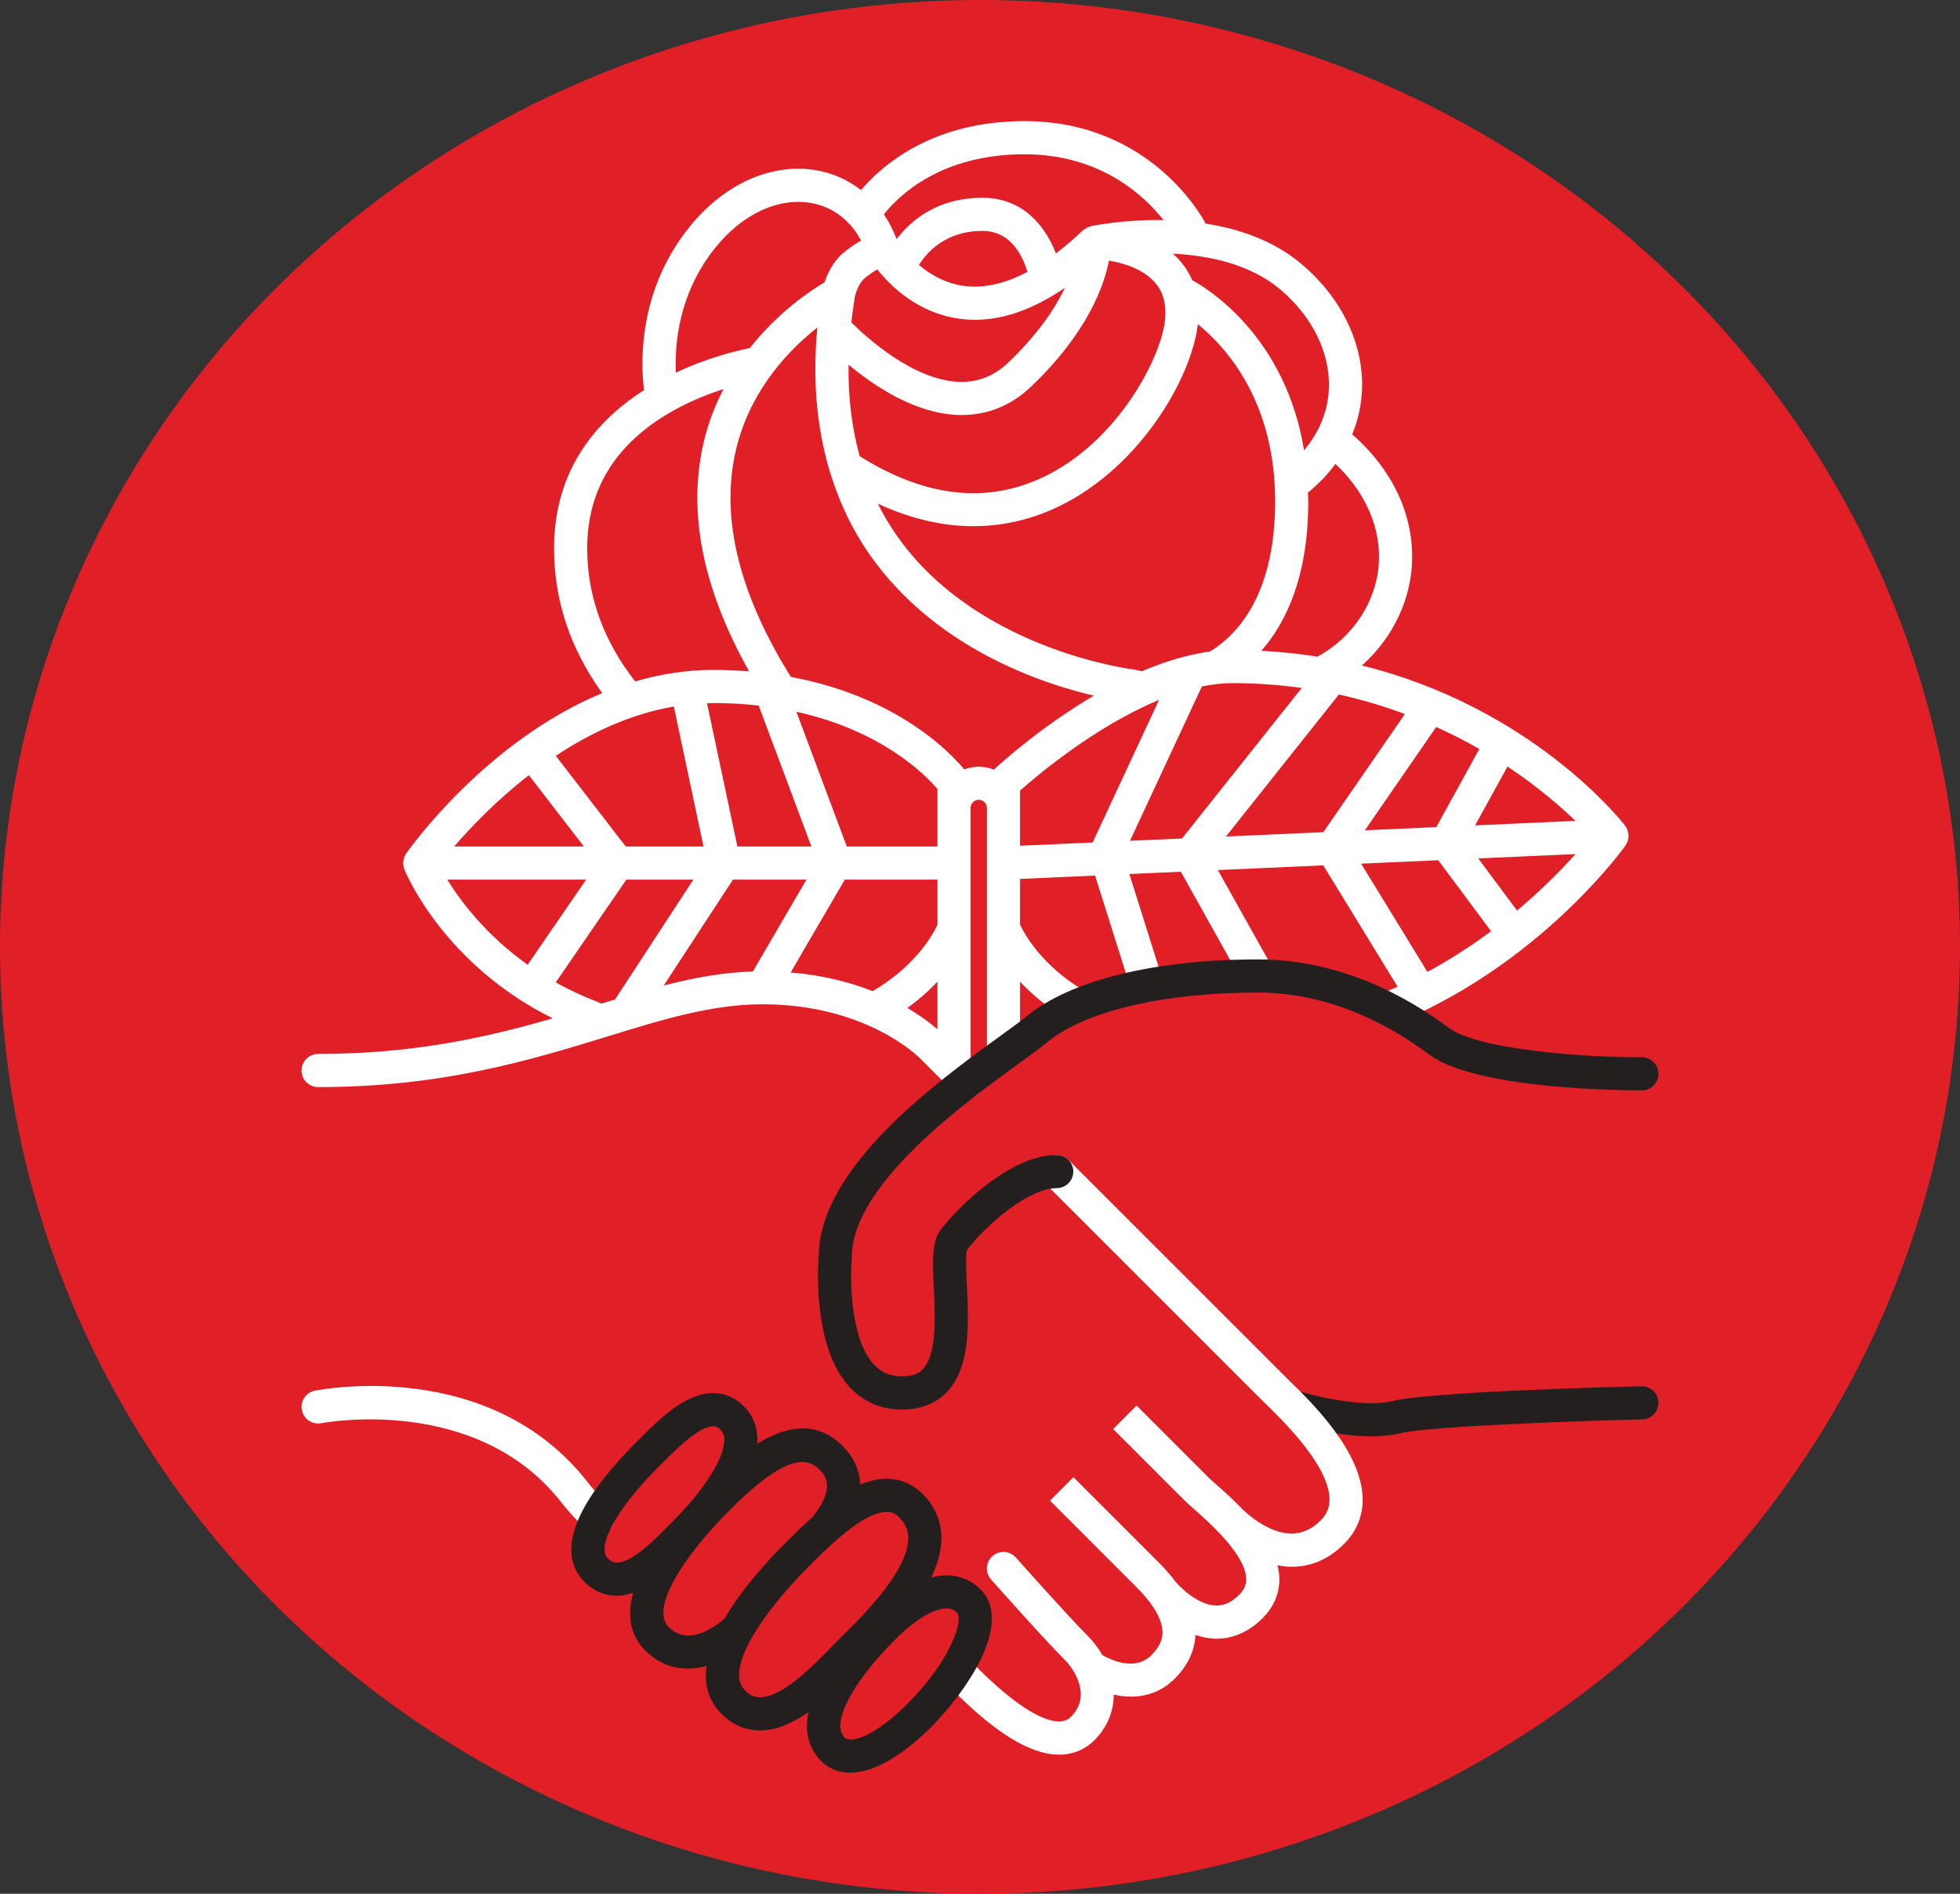 <svg xmlns="http://www.w3.org/2000/svg" xmlns:xlink="http://www.w3.org/1999/xlink" xmlns:serif="http://www.serif.com/" width="100%" height="100%" viewBox="0 0 267 258" xml:space="preserve" style="fill-rule:evenodd;clip-rule:evenodd;stroke-linejoin:round;stroke-miterlimit:1.414;"><rect x="0" y="0" width="267" height="258" fill="#333333" stroke="none"/><g><ellipse cx="133.5" cy="129" rx="133.5" ry="129" style="fill:#e11f27;"></ellipse><g><path d="M223.609,188.853c-2.924,0.071 -28.728,0.721 -34.04,2.038c-3.771,0.939 -10.623,-0.723 -12.948,-1.441c-1.188,-0.374 -2.455,0.294 -2.824,1.485c-0.37,1.191 0.295,2.456 1.485,2.826c0.311,0.097 6.247,1.919 11.564,1.919c1.344,0 2.647,-0.116 3.812,-0.406c4.086,-1.012 25.249,-1.719 33.062,-1.905c1.244,-0.03 2.233,-1.065 2.201,-2.312c-0.029,-1.249 -1.077,-2.222 -2.312,-2.204Z" style="fill:#241f1f;fill-rule:nonzero;"></path><path d="M219.599,113.872l-82.898,3.708" style="fill:#ed1f27;fill-rule:nonzero;"></path><path d="M150.615,116.326l11.53,-24.77" style="fill:#ed1f27;fill-rule:nonzero;"></path><path d="M162.145,116.441l19.345,-24.325" style="fill:#ed1f27;fill-rule:nonzero;"></path><path d="M181.49,115.575l13.395,-19.406" style="fill:#ed1f27;fill-rule:nonzero;"></path><path d="M197.021,114.882l7.556,-13.715" style="fill:#ed1f27;fill-rule:nonzero;"></path><path d="M197.021,114.882l9.245,12.424" style="fill:#ed1f27;fill-rule:nonzero;"></path><path d="M181.49,115.575l12.139,19.814" style="fill:#ed1f27;fill-rule:nonzero;"></path><path d="M162.145,116.441l8.812,15.749" style="fill:#ed1f27;fill-rule:nonzero;"></path><path d="M150.615,116.326l5.648,17.929" style="fill:#ed1f27;fill-rule:nonzero;"></path><path d="M57.173,117.58l72.789,0" style="fill:#ed1f27;fill-rule:nonzero;"></path><path d="M113.787,117.58l-8.805,-23.539" style="fill:#ed1f27;fill-rule:nonzero;"></path><path d="M98.621,117.58l-5.053,-23.846" style="fill:#ed1f27;fill-rule:nonzero;"></path><path d="M84.134,117.58l-11.663,-15.114" style="fill:#ed1f27;fill-rule:nonzero;"></path><path d="M84.134,117.58l-11.663,16.979" style="fill:#ed1f27;fill-rule:nonzero;"></path><path d="M98.621,117.58l-12.862,19.686" style="fill:#ed1f27;fill-rule:nonzero;"></path><path d="M113.787,117.58l-9.907,16.979" style="fill:#ed1f27;fill-rule:nonzero;"></path><path d="M154.225,93.456l1.516,0.353" style="fill:#ed1f27;fill-rule:nonzero;"></path><path d="M206.66,124.051l-5.286,-7.102l13.247,-0.594c-1.869,2.089 -4.547,4.826 -7.961,7.696Zm-21.242,-6.389l10.508,-0.47l7.194,9.67c-2.582,1.925 -5.484,3.822 -8.668,5.545l-9.034,-14.745Zm-46.459,-7.587l0,-2.37c2.361,-2.094 10.293,-8.786 18.929,-12.348l-9.041,19.42l-9.888,0.441l0,-5.143Zm-5.628,-5.627c-0.699,0 -1.36,0.144 -1.978,0.377c-1.756,-2.146 -9.027,-9.893 -23.614,-12.602c-7.369,-11.803 -9.807,-22.535 -7.235,-31.902c2.109,-7.685 7.226,-12.858 10.839,-15.698c-0.673,7.048 -0.104,13.483 1.609,19.309c0.022,0.138 0.073,0.264 0.122,0.398c1.372,4.504 3.418,8.647 6.223,12.367c8.865,11.752 22.448,16.368 29.711,18.078c-7.072,4.158 -12.483,9.017 -13.625,10.072c-0.638,-0.252 -1.326,-0.399 -2.052,-0.399Zm-9.721,32.873c1.639,-1.185 2.991,-2.409 4.094,-3.585l0,6.49c-0.81,-0.706 -2.166,-1.772 -4.094,-2.905Zm-62.673,-17.483l18.905,0l-7.96,11.591c-5.652,-4.015 -9.114,-8.62 -10.945,-11.591Zm11.106,-14.231l7.495,9.715l-17.672,0c2.244,-2.601 5.733,-6.259 10.177,-9.715Zm55.661,4.468l0,5.247l-12.351,0l-6.865,-18.354c11.713,2.583 17.646,8.666 19.216,10.524l0,2.583Zm-24.355,-13.954l7.182,19.201l-10.079,0l-4.139,-19.517c0.315,-0.01 0.626,-0.028 0.942,-0.028c2.164,0 4.181,0.132 6.094,0.344Zm-11.556,0.134l4.044,19.067l-10.594,0l-9.531,-12.351c4.66,-3.087 10.103,-5.687 16.081,-6.716Zm-9.863,40.475l-0.609,-0.277c-2.041,-0.771 -3.897,-1.66 -5.613,-2.618l9.614,-13.997l9.128,0l-10.583,16.194c-0.022,0.038 -0.025,0.082 -0.047,0.121c-0.625,0.19 -1.255,0.381 -1.89,0.577Zm8.487,-2.465l9.428,-14.427l10.01,0l-7.296,12.509c-4.112,0.136 -8.07,0.862 -12.142,1.918Zm28.469,0.765c-3.011,-1.189 -6.743,-2.172 -11.178,-2.55l7.375,-12.642l12.621,0l0,6.147c-0.561,1.215 -2.891,5.564 -8.808,9.034c-0.003,0.004 -0.007,0.008 -0.01,0.011Zm-38.897,-60.334c0,-8.03 3.899,-14.31 11.583,-18.667c2.447,-1.388 4.912,-2.356 6.981,-3.021c-0.944,1.843 -1.775,3.844 -2.388,6.053c-2.704,9.779 -0.714,20.665 5.88,32.4c-1.535,-0.122 -3.121,-0.2 -4.79,-0.2c-3.761,0 -7.349,0.583 -10.731,1.572c-4.318,-5.537 -6.535,-11.629 -6.535,-18.137Zm17.522,-41.037c3.678,-4.523 8.516,-6.773 12.952,-6.007c2.121,0.367 3.932,1.395 5.338,2.966c0.021,0.027 0.046,0.045 0.067,0.07c0.537,0.612 1.02,1.298 1.431,2.068c-0.83,0.497 -1.786,1.135 -2.572,1.832c-1.335,1.188 -2.049,2.812 -2.406,3.879c-1.854,1.086 -6.26,3.99 -10.18,8.951c-1.756,0.351 -5.717,1.301 -10.075,3.349c-0.175,-3.868 0.372,-10.87 5.445,-17.108Zm42.056,-12.643c10.328,0 16.295,5.622 18.936,8.967c-5.394,-0.093 -9.563,0.756 -9.916,0.832c-0.055,0.01 -0.097,0.049 -0.151,0.065c-0.079,0.024 -0.159,0.033 -0.237,0.065c-0.047,0.02 -0.081,0.058 -0.127,0.082c-0.021,0.011 -0.039,0.026 -0.058,0.037c-0.135,0.072 -0.261,0.146 -0.375,0.24c-0.045,0.036 -0.101,0.05 -0.144,0.091c-1.239,1.192 -2.454,2.215 -3.65,3.129c-1.892,-4.841 -5.408,-7.581 -10.008,-7.581c-6.201,0 -9.808,3.144 -11.696,5.632c-0.47,-1.224 -1.044,-2.355 -1.732,-3.371c1.997,-2.53 7.732,-8.188 19.158,-8.188Zm41.462,31.818c-0.102,3.12 -1.273,6.001 -3.382,8.509c-2.536,-15.483 -13.032,-21.975 -15.243,-23.176c-0.44,-1.025 -1.043,-1.963 -1.818,-2.814c-0.253,-0.279 -0.519,-0.544 -0.797,-0.791c4.897,0.243 10.567,1.405 14.703,4.945c4.311,3.692 6.695,8.55 6.537,13.327Zm6.826,23.037c0,5.534 -3.292,10.839 -8.393,13.582c-2.441,-0.383 -4.985,-0.652 -7.634,-0.792c3.468,-3.958 6.391,-10.279 6.391,-20.369c0,-0.405 -0.039,-0.772 -0.05,-1.168c1.448,-1.199 2.715,-2.508 3.753,-3.922c2.243,2.106 5.933,6.504 5.933,12.669Zm17.505,28.557c4.057,2.708 7.166,5.387 9.251,7.405l-13.67,0.613l4.419,-8.018Zm-9.713,-5.389c2.097,0.951 4.064,1.957 5.874,2.999l-5.865,10.645l-9.726,0.434l9.717,-14.078Zm-13.26,-4.422c3.213,0.702 6.199,1.617 8.991,2.658l-11.109,16.096l-13.267,0.593l15.385,-19.347Zm-49.793,-22.932c4.68,0 8.626,-1.227 11.689,-2.716c11.258,-5.469 18.121,-17.785 18.889,-24.808c4.039,3.295 10.532,10.677 10.532,24.131c0,9.764 -3.053,16.83 -8.826,20.437c-0.014,0.007 -0.018,0.022 -0.032,0.029c-1.118,0.145 -2.236,0.378 -3.352,0.659c-0.056,0.015 -0.112,0.022 -0.167,0.044c-1.95,0.499 -3.885,1.177 -5.775,1.986l-0.815,-0.189c-0.043,-0.011 -0.082,0.003 -0.122,-0.004c-0.048,-0.009 -0.089,-0.036 -0.136,-0.041c-0.203,-0.024 -20.483,-2.495 -31.598,-17.263c-1.262,-1.678 -2.357,-3.456 -3.295,-5.328c4.782,2.207 9.148,3.063 13.008,3.063Zm-17.001,-22.006c3.485,2.914 9.044,6.64 14.897,6.855c3.806,0.125 7.164,-1.178 10.019,-3.912c7.667,-7.34 9.91,-13.719 10.556,-17.119c1.85,0.314 4.534,1.073 6.18,2.887c1.172,1.289 1.653,2.949 1.471,5.071c-0.434,5.048 -6.288,16.531 -16.408,21.447c-7.8,3.792 -16.274,2.852 -25.197,-2.765c-1.068,-3.843 -1.58,-8 -1.518,-12.464Zm9.592,-13.584c1.019,-1.642 3.571,-4.637 8.652,-4.637c3.504,0 5.251,2.757 6.13,5.576c-3.069,1.624 -5.985,2.29 -8.708,1.907c-2.536,-0.356 -4.574,-1.573 -6.074,-2.846Zm-7.461,1.87c0.495,-0.439 1.158,-0.884 1.785,-1.265c1.797,2.264 5.478,5.894 11.06,6.704c0.751,0.108 1.505,0.163 2.268,0.163c3.936,0 8.032,-1.484 12.233,-4.365c-1.313,2.755 -3.615,6.265 -7.682,10.158c-1.967,1.882 -4.181,2.751 -6.722,2.662c-6.262,-0.225 -12.644,-6.062 -14.694,-8.108c0.132,-1.155 0.286,-2.321 0.484,-3.509c0.078,-0.368 0.496,-1.75 1.268,-2.44Zm36.208,76.583l9.789,-21.026c1.401,-0.286 2.793,-0.458 4.152,-0.458c3.31,0 6.457,0.244 9.453,0.659l-16.308,20.508l-7.086,0.317Zm67.793,0.047c0.088,-0.259 0.134,-0.529 0.124,-0.799c0,-0.009 0.007,-0.016 0.004,-0.024c-0.001,-0.043 -0.025,-0.078 -0.029,-0.121c-0.021,-0.222 -0.074,-0.438 -0.162,-0.648c-0.038,-0.09 -0.088,-0.169 -0.138,-0.255c-0.05,-0.086 -0.08,-0.181 -0.143,-0.26c-0.616,-0.795 -12.783,-16.117 -35.855,-21.823c4.252,-3.78 6.846,-9.184 6.846,-14.794c0,-8.637 -5.49,-14.393 -8.167,-16.689c0.809,-1.969 1.267,-4.051 1.338,-6.197c0.201,-6.158 -2.754,-12.319 -8.113,-16.908c-3.869,-3.311 -8.667,-4.916 -13.237,-5.622c-0.022,-0.052 -0.018,-0.106 -0.045,-0.156c-0.296,-0.564 -7.401,-13.799 -24.581,-13.799c-12.553,0 -19.395,5.996 -22.271,9.395c-1.752,-1.359 -3.792,-2.3 -6.068,-2.694c-6.061,-1.051 -12.5,1.799 -17.221,7.609c-7.101,8.733 -6.743,18.572 -6.277,22.338c-6.351,4.062 -12.257,10.741 -12.257,21.548c0,7.075 2.208,13.697 6.565,19.729c-15.816,6.55 -26.162,21.071 -26.715,21.859c-0.075,0.107 -0.126,0.225 -0.181,0.34c-0.018,0.038 -0.04,0.071 -0.057,0.11c-0.1,0.247 -0.144,0.503 -0.154,0.765c-0.001,0.029 -0.015,0.052 -0.015,0.081c0,0.031 0.015,0.058 0.018,0.089c0.008,0.256 0.046,0.511 0.144,0.754c0.002,0.004 0.01,0.022 0.013,0.028c0.001,0.005 0.004,0.011 0.005,0.014c0.332,0.813 5.552,13.01 20.202,20.264c-8.769,2.544 -18.842,4.853 -31.962,4.853c-1.246,0 -2.258,1.012 -2.258,2.259c0,1.247 1.012,2.258 2.258,2.258c16.964,0 28.903,-3.667 39.436,-6.904c7.645,-2.348 14.243,-4.376 21.108,-4.376c14.231,0 21.369,7.278 21.48,7.392l4.741,4.74c0.441,0.44 1.019,0.662 1.595,0.662c0.579,0 1.159,-0.222 1.599,-0.662c0.88,-0.881 0.88,-2.312 -0.002,-3.191l-1.073,-1.073l0,-34.612c0,-0.613 0.499,-1.113 1.111,-1.113c0.615,0 1.112,0.5 1.112,1.113l0,32.934c0,1.247 1.011,2.257 2.258,2.257c1.248,0 2.258,-1.01 2.258,-2.257l0,-9.269c1.525,1.626 3.516,3.35 6.097,4.92c1.068,0.645 2.454,0.31 3.104,-0.757c0.646,-1.066 0.308,-2.453 -0.758,-3.103c-5.582,-3.394 -7.885,-7.637 -8.443,-8.822l0,-6.238l10.221,-0.458l4.93,15.651c0.304,0.966 1.194,1.579 2.153,1.579c0.224,0 0.452,-0.032 0.679,-0.103c1.189,-0.374 1.848,-1.641 1.475,-2.834l-4.568,-14.501l7.008,-0.314l8.129,14.531c0.412,0.74 1.182,1.156 1.974,1.156c0.373,0 0.752,-0.091 1.099,-0.286c1.09,-0.608 1.476,-1.986 0.87,-3.074l-7.024,-12.553l14.359,-0.641l10.12,16.521c-0.572,0.259 -1.138,0.523 -1.725,0.767c-1.152,0.479 -1.697,1.8 -1.218,2.952c0.36,0.866 1.2,1.391 2.085,1.391c0.286,0 0.583,-0.054 0.862,-0.172c1.492,-0.62 2.915,-1.291 4.305,-1.986c0.038,-0.021 0.08,-0.031 0.117,-0.052c0.01,-0.005 0.014,-0.016 0.024,-0.022c16.687,-8.387 26.175,-21.509 26.604,-22.111c0.079,-0.11 0.118,-0.236 0.176,-0.356c0.036,-0.077 0.082,-0.145 0.111,-0.23Z" style="fill:#fff;fill-rule:nonzero;"></path><path d="M80.085,201.971c-13.271,-17.085 -36.221,-12.704 -37.19,-12.513c-1.224,0.246 -2.017,1.437 -1.771,2.66c0.245,1.221 1.443,2.011 2.657,1.768c0.213,-0.038 21.164,-4.043 32.738,10.855c0.994,1.281 2.135,2.509 3.387,3.65c0.433,0.396 0.98,0.591 1.521,0.591c0.615,0 1.226,-0.249 1.671,-0.739c0.838,-0.92 0.773,-2.349 -0.148,-3.186c-1.064,-0.972 -2.028,-2.012 -2.865,-3.086Z" style="fill:#fff;fill-rule:nonzero;"></path><path d="M175.757,188.206l-0.614,-0.602c-1.465,-1.463 -17.46,-17.458 -29.599,-29.594c-0.882,-0.881 -2.311,-0.881 -3.193,0c-0.882,0.881 -0.882,2.31 0,3.192c12.138,12.141 28.137,28.136 29.6,29.596l0.648,0.637c2.322,2.272 8.49,8.305 8.516,12.844c0.006,1.121 -0.381,2.033 -1.22,2.871c-1.215,1.216 -2.559,1.76 -3.961,1.781c-3.117,-0.034 -6.04,-2.702 -6.667,-3.313c-1.3,-1.356 -2.62,-2.529 -3.637,-3.428c-0.451,-0.398 -0.816,-0.719 -1.044,-0.945l-9.759,-9.76l-3.193,3.195l9.761,9.759c0.272,0.273 0.704,0.659 1.24,1.134c2.103,1.858 7.029,6.212 7.13,9.498c0.022,0.815 -0.282,1.51 -0.958,2.189c-1.044,1.041 -2.108,1.534 -3.251,1.467c-2.324,-0.106 -4.674,-2.351 -5.385,-3.202c-0.003,-0.006 -0.008,-0.007 -0.011,-0.011c-0.627,-0.828 -1.328,-1.664 -2.186,-2.523l-11.745,-11.748l-3.191,3.194l11.744,11.75c1.912,1.91 3.073,3.652 3.445,5.176c0.374,1.527 -0.057,2.804 -1.395,4.14c-2.225,2.225 -5.541,0.619 -6.665,-0.031c-0.544,-0.923 -1.191,-1.806 -1.982,-2.596c-2.728,-2.73 -9.726,-10.607 -9.796,-10.686c-0.829,-0.935 -2.257,-1.021 -3.187,-0.19c-0.933,0.827 -1.019,2.254 -0.19,3.188c0.291,0.328 7.156,8.059 9.981,10.882c1.164,1.163 1.956,2.623 2.173,4.003c0.233,1.474 -0.186,2.72 -1.273,3.811c-0.452,0.452 -0.965,0.614 -1.635,0.645c-1.514,-0.011 -5.081,-1.085 -11.929,-8.153c-0.868,-0.897 -2.297,-0.915 -3.191,-0.05c-0.897,0.869 -0.919,2.299 -0.053,3.194c6.182,6.379 11.134,9.494 15.139,9.524c0.02,0 0.039,0 0.059,0c1.853,0 3.512,-0.678 4.801,-1.968c1.725,-1.724 2.626,-3.889 2.64,-6.207c0.755,0.165 1.538,0.271 2.339,0.271c2.037,0 4.157,-0.636 5.962,-2.443c1.781,-1.782 2.729,-3.813 2.826,-5.971c0.78,0.262 1.595,0.469 2.469,0.512c0.135,0.007 0.271,0.011 0.404,0.011c2.28,0 4.443,-0.962 6.276,-2.797c1.553,-1.552 2.341,-3.462 2.277,-5.521c-0.018,-0.565 -0.108,-1.124 -0.242,-1.681c0.592,0.114 1.198,0.188 1.821,0.197c0.045,0 0.092,0 0.139,0c2.647,0 5.033,-1.044 7.094,-3.104c1.699,-1.698 2.555,-3.748 2.541,-6.089c-0.036,-6.423 -6.928,-13.168 -9.873,-16.048Z" style="fill:#fff;fill-rule:nonzero;"></path><path d="M129.966,223.131c-2.442,6.085 -10.358,13.853 -14.115,13.853c-0.476,0 -0.698,-0.144 -0.881,-0.354c-1.727,-1.984 1.159,-7.461 7.02,-13.311c2.627,-2.625 5.219,-4.193 6.929,-4.193c0.583,0 1.032,0.18 1.458,0.591c0.335,0.318 0.347,1.523 -0.411,3.414Zm-28.487,7.161c-2.829,-2.826 2.359,-10.547 8.752,-16.948c0.959,-0.959 2.228,-2.225 3.604,-3.437c0.058,-0.057 0.132,-0.086 0.184,-0.153c0.007,-0.008 0.013,-0.015 0.021,-0.025c2.269,-1.974 4.806,-3.754 6.741,-3.754c0.673,0 1.206,0.232 1.727,0.756c0.834,0.839 1.221,1.743 1.217,2.85c-0.017,4.422 -6.139,10.49 -8.754,13.082l-0.632,0.625c-0.32,0.322 -0.667,0.678 -1.038,1.059c-2.509,2.575 -6.705,6.882 -9.765,6.882c-0.765,-0.003 -1.419,-0.299 -2.057,-0.937Zm-10.386,-8.63c-2.626,-2.626 2.289,-9.906 8.326,-15.952c6.039,-6.029 9.741,-7.783 12.01,-5.684c0.856,0.79 2.611,2.429 -0.727,6.638c-1.238,1.102 -2.463,2.285 -3.664,3.486c-2.725,2.728 -6.082,6.494 -8.347,10.385c-1.894,1.594 -5.144,3.579 -7.598,1.127Zm-8.285,-9.346c-1.152,-1.149 0.142,-3.786 1.016,-5.256c1.699,-2.859 4.315,-5.647 5.721,-7.054l0.58,-0.58c1.902,-1.919 5.092,-5.125 7.022,-5.125c0.243,0 0.544,0.047 0.931,0.415c0.399,0.38 0.579,0.824 0.586,1.441c0.036,2.78 -3.338,7.41 -6.695,10.767l-0.803,0.82c-1.751,1.796 -5.009,5.141 -7.145,5.139c-0.301,0 -0.712,-0.063 -1.213,-0.567Zm46.111,2.295c-0.691,0 -1.377,0.126 -2.06,0.301c0.835,-1.739 1.375,-3.535 1.382,-5.316c0.007,-2.319 -0.845,-4.355 -2.531,-6.05c-1.36,-1.366 -3.063,-2.089 -4.929,-2.089c-1.199,0 -2.403,0.294 -3.602,0.793c-0.068,-2.572 -1.476,-4.424 -2.685,-5.54c-3.598,-3.328 -7.754,-2.24 -11.344,-0.017c0.014,-0.198 0.033,-0.396 0.032,-0.591c-0.022,-1.828 -0.711,-3.439 -1.99,-4.655c-1.143,-1.089 -2.543,-1.664 -4.045,-1.664c-3.81,0 -7.37,3.582 -10.226,6.46l-0.568,0.569c-1.556,1.558 -4.46,4.659 -6.411,7.94c-3.417,5.747 -2.064,9.022 -0.328,10.758c1.237,1.235 2.762,1.889 4.407,1.889c0.758,0 1.506,-0.173 2.242,-0.415c-0.811,2.912 -0.553,5.681 1.638,7.872c1.657,1.656 3.657,2.477 5.811,2.474c0.826,0 1.677,-0.135 2.536,-0.375c-0.325,2.413 0.18,4.675 2.037,6.529c1.498,1.5 3.266,2.258 5.251,2.261c2.276,0 4.523,-1.048 6.601,-2.497c-0.483,2.289 -0.189,4.489 1.424,6.346c1.084,1.246 2.566,1.906 4.29,1.906c6.625,0 15.67,-10.123 18.306,-16.688c1.853,-4.616 0.666,-7.094 -0.657,-8.358c-1.26,-1.209 -2.845,-1.843 -4.581,-1.843Z" style="fill:#241f1f;fill-rule:nonzero;"></path><path d="M116.044,171.229c0,-9.847 15.47,-21.069 22.907,-26.461c1.611,-1.172 2.884,-2.092 3.735,-2.798c5.105,-4.225 15.835,-6.747 28.703,-6.747c9.932,0 18.136,4.581 23.268,8.421c6.438,4.827 26.774,4.904 29.013,4.907c1.247,-0.003 2.255,-1.014 2.251,-2.261c-0.003,-1.246 -1.013,-2.254 -2.258,-2.254c-0.09,-0.001 -0.143,0 -0.215,0c-8.109,0 -22.176,-1.077 -26.083,-4.007c-5.683,-4.254 -14.802,-9.323 -25.976,-9.323c-14.095,0 -25.604,2.837 -31.58,7.784c-0.743,0.612 -2.025,1.545 -3.512,2.622c-8.632,6.262 -24.68,17.903 -24.768,30.016c-0.104,1.277 -0.837,12.314 4.149,17.775c1.891,2.071 4.317,3.12 7.206,3.12c2.546,0 4.602,-0.803 6.114,-2.391c3.252,-3.414 2.956,-9.465 2.722,-14.326c-0.092,-1.894 -0.218,-4.484 0.026,-5.047c2.631,-3.383 8.329,-8.394 12.203,-8.394c1.246,0 2.258,-1.012 2.258,-2.259c0,-1.246 -1.012,-2.258 -2.258,-2.258c-6.471,0 -13.579,7.319 -15.768,10.138c-1.282,1.646 -1.153,4.327 -0.972,8.039c0.184,3.789 0.436,8.981 -1.481,10.991c-0.404,0.425 -1.141,0.991 -2.844,0.991c-1.61,0 -2.841,-0.523 -3.868,-1.645c-3.19,-3.488 -3.233,-11.599 -2.981,-14.431c0.006,-0.067 0.009,-0.135 0.009,-0.202Z" style="fill:#241f1f;fill-rule:nonzero;"></path></g></g></svg>